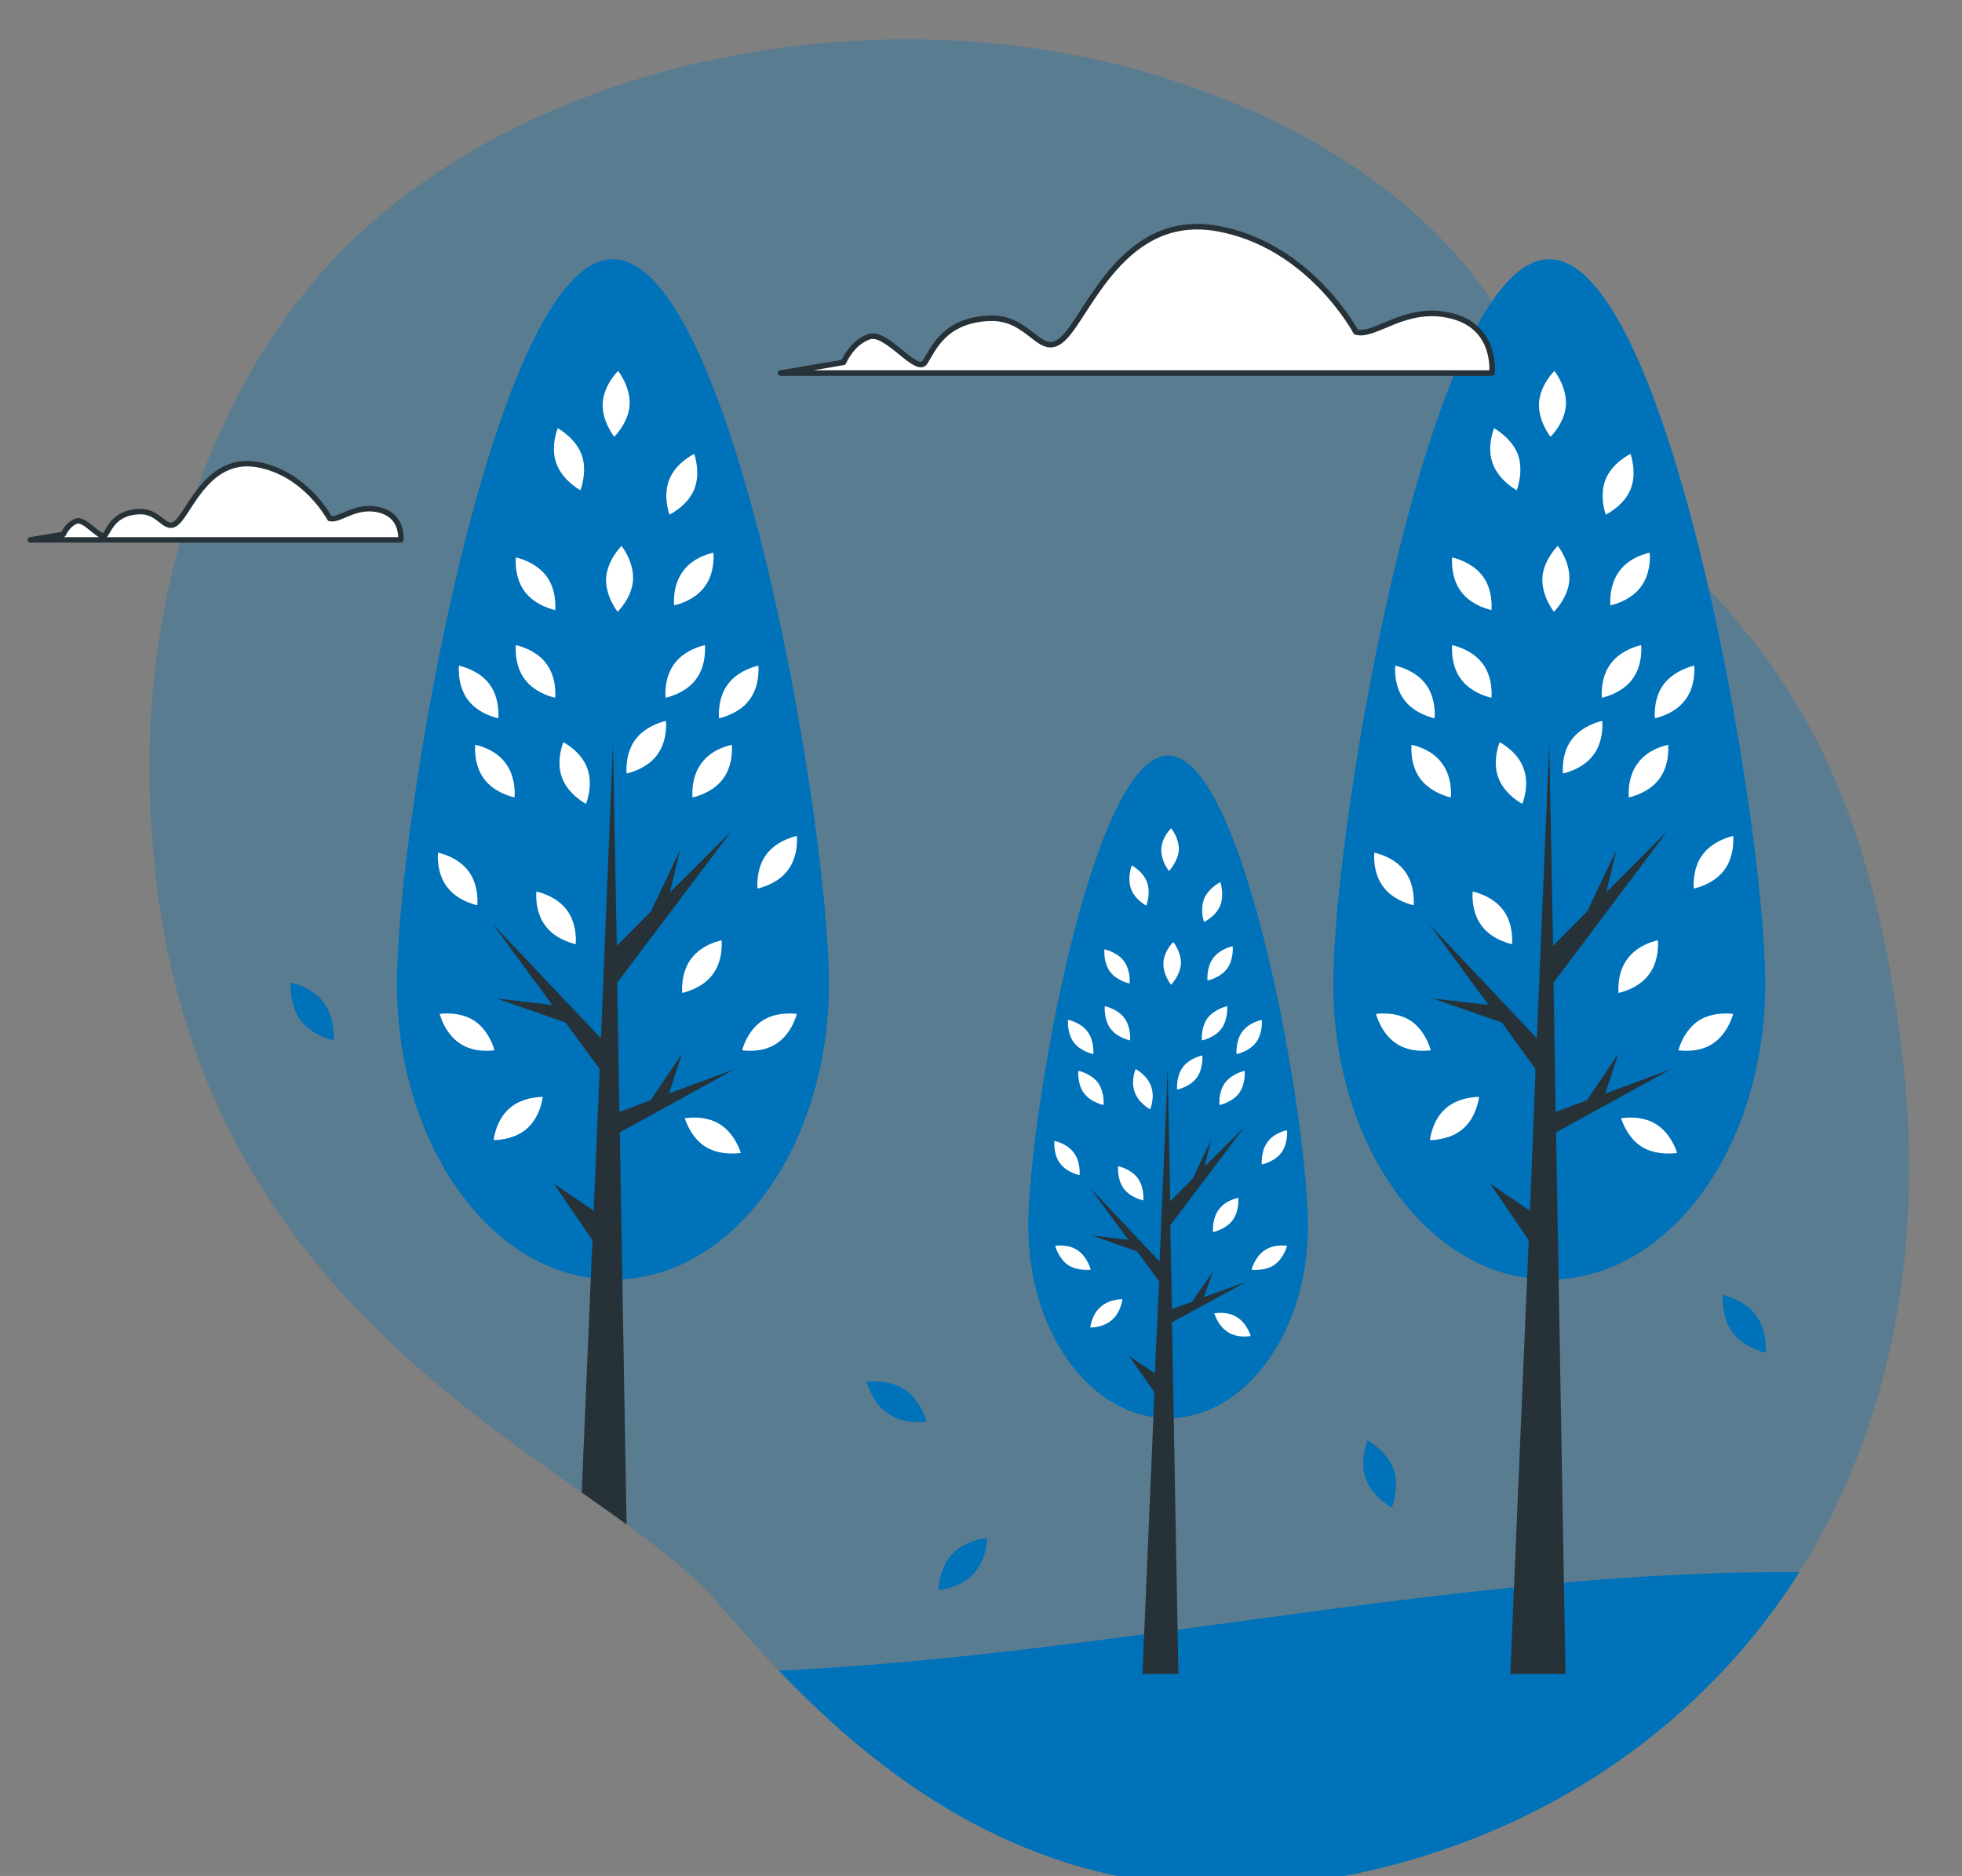 <?xml version="1.0" encoding="UTF-8"?> <svg xmlns="http://www.w3.org/2000/svg" xmlns:xlink="http://www.w3.org/1999/xlink" version="1.1" x="0px" y="0px" viewBox="0 0 458.7 438.5" xml:space="preserve"><rect x="0" y="0" width="458.7" height="438.5" fill="#808080" stroke="none"/> <g id="Background_Simple"> <path opacity="0.3" fill="#0072B9" d="M252.4,13.1c39.3,7.9,84,29.8,102.3,67.7c27.6,57.3,77.3,56.7,90,165.3 c2,16.9,2.1,32.8,0.6,47.7c-0.8,8-2.1,15.7-3.8,23.1c-15.4,67.1-66.3,108.9-124.6,121.1c-76.7,16-122.2-32-149.3-63.6 c-27.2-31.6-117.5-60.4-130.9-167c-2-16.3-2.4-32.7-0.7-49C40,121,55.5,81.3,83.4,55.2c2.1-2,4.3-3.9,6.5-5.7 C133.2,13.7,198.7,2.3,252.4,13.1z"></path> <g> <defs> <path id="SVGID_1_" d="M252.4,13.1c39.3,7.9,84,29.8,102.3,67.7c27.6,57.3,77.3,56.7,90,165.3c2,16.9,2.1,32.8,0.6,47.7 c-0.8,8-2.1,15.7-3.8,23.1c-15.4,67.1-66.3,108.9-124.6,121.1c-76.7,16-122.2-32-149.3-63.6c-27.2-31.6-117.5-60.4-130.9-167 c-2-16.3-2.4-32.7-0.7-49C40,121,55.5,81.3,83.4,55.2c2.1-2,4.3-3.9,6.5-5.7C133.2,13.7,198.7,2.3,252.4,13.1z"></path> </defs> <clipPath id="SVGID_00000031183044425957723860000013028963828571338423_"> <use xlink:href="#SVGID_1_" overflow="visible"></use> </clipPath> <g clip-path="url(#SVGID_00000031183044425957723860000013028963828571338423_)"> <path fill="#0072B9" d="M138,390.7c103.5,4.5,206.1-29.4,309.4-22.2c4.9,0.3,9.8,0.8,14.3,2.6c6.5,2.6,11.5,7.8,15.7,13.4 c16.2,21.8,20.3,53.7,5.2,76.2c-6.4,9.5-15.6,16.8-25.6,22.2c-20.7,11.1-44.7,14.2-68,16.8c-64.7,7.1-129.8,11-194.9,10 c-22-0.3-44.2-1.2-65.6-6.2c-20.1-4.7-41.8-15.5-47.2-35.5c-2-7.2-1.5-14.9,0-22.2c5.4-26.3,25.6-48.9,51.1-57.4 c6.5-2.2,16.2-1.7,17.4,5.1"></path> </g> </g> </g> <g id="Sun"> </g> <g id="Mountains"> </g> <g id="Clouds"> <path fill="#FFFFFF" stroke="#263238" stroke-width="1.276" stroke-linecap="round" stroke-linejoin="round" stroke-miterlimit="10" d=" M77.1,121.2c0,0-5.6-10.6-16.9-12.6c-11.3-2-15.6,10.3-18.6,13.3c-3,3-4-2.7-9.3-2.3c-5.3,0.3-6.6,3.7-7.6,5.3 c-1,1.7-4.7-3.8-6.8-3.1c-2.1,0.7-3.1,3.1-3.1,3.1l-7.7,1.3h86.6c0,0,0.7-5.6-5-7C83.1,117.8,79.5,121.8,77.1,121.2z"></path> </g> <g id="Trees"> <g> <path fill="#0072B9" d="M412.7,230c0,38.2-22.6,69.1-50.5,69.1c-27.9,0-50.5-31-50.5-69.1s22.6-169.4,50.5-169.4 C390.1,60.5,412.7,191.8,412.7,230z"></path> <polygon fill="#263238" points="390.5,250 375.3,255.6 378.3,246.4 371,257.2 363.7,259.9 363.2,229.7 389.7,194.4 375.5,208.6 377.9,198.7 371.1,213 363.1,221.1 362.2,173.9 359.3,242.7 334.2,216.1 348,234.9 335,233.4 351.1,239 359,249.9 357.7,283 348.4,276.7 357.4,289.9 353.1,391.3 366,391.3 363.8,264.7 "></polygon> <g> <path fill="#FFFFFF" d="M390,174.1c0,0,0.5,4.6-2.1,8c-2.5,3.4-7.1,4.3-7.1,4.3s-0.5-4.6,2.1-8C385.4,174.9,390,174.1,390,174.1z "></path> <path fill="#FFFFFF" d="M405.2,195.4c0,0,0.5,4.6-2.1,8c-2.5,3.4-7.1,4.3-7.1,4.3s-0.5-4.6,2.1-8S405.2,195.4,405.2,195.4z"></path> <path fill="#FFFFFF" d="M405.2,237c0,0-1.1,4.5-4.7,6.9c-3.5,2.4-8.1,1.6-8.1,1.6s1.1-4.5,4.7-6.9 C400.6,236.3,405.2,237,405.2,237z"></path> <path fill="#FFFFFF" d="M321.7,237c0,0,1.1,4.5,4.7,6.9c3.5,2.4,8.1,1.6,8.1,1.6s-1.1-4.5-4.7-6.9 C326.3,236.3,321.7,237,321.7,237z"></path> <path fill="#FFFFFF" d="M387.6,219.8c0,0,0.5,4.6-2.1,8c-2.5,3.4-7.1,4.3-7.1,4.3s-0.5-4.6,2.1-8 C383.1,220.6,387.6,219.8,387.6,219.8z"></path> <path fill="#FFFFFF" d="M383.7,150.8c0,0,0.5,4.6-2.1,8c-2.5,3.4-7.1,4.3-7.1,4.3s-0.5-4.6,2.1-8 C379.1,151.7,383.7,150.8,383.7,150.8z"></path> <path fill="#FFFFFF" d="M374.6,168.5c0,0,0.5,4.6-2.1,8c-2.5,3.4-7.1,4.3-7.1,4.3s-0.5-4.6,2.1-8 C370.1,169.4,374.6,168.5,374.6,168.5z"></path> <path fill="#FFFFFF" d="M396.1,155.6c0,0,0.5,4.6-2.1,8c-2.5,3.4-7.1,4.3-7.1,4.3s-0.5-4.6,2.1-8 C391.6,156.5,396.1,155.6,396.1,155.6z"></path> <path fill="#FFFFFF" d="M326.2,155.6c0,0-0.5,4.6,2.1,8c2.5,3.4,7.1,4.3,7.1,4.3s0.5-4.6-2.1-8 C330.8,156.5,326.2,155.6,326.2,155.6z"></path> <path fill="#FFFFFF" d="M385.7,129.2c0,0,0.5,4.6-2.1,8c-2.5,3.4-7.1,4.3-7.1,4.3s-0.5-4.6,2.1-8 C381.1,130,385.7,129.2,385.7,129.2z"></path> <path fill="#FFFFFF" d="M381.2,106.1c0,0,1.6,4.4,0,8.3s-5.8,5.9-5.8,5.9s-1.6-4.4,0-8.3S381.2,106.1,381.2,106.1z"></path> <path fill="#FFFFFF" d="M349.3,100.1c0,0,4.1,2.2,5.6,6.2c1.4,4-0.3,8.3-0.3,8.3s-4.1-2.2-5.6-6.2 C347.5,104.4,349.3,100.1,349.3,100.1z"></path> <path fill="#FFFFFF" d="M364.2,127.6c0,0,2.9,3.6,2.7,7.9c-0.2,4.2-3.6,7.5-3.6,7.5s-2.9-3.6-2.7-7.9 C360.8,130.9,364.2,127.6,364.2,127.6z"></path> <path fill="#FFFFFF" d="M363.4,86.7c0,0,2.9,3.6,2.7,7.9c-0.2,4.2-3.6,7.5-3.6,7.5s-2.9-3.6-2.7-7.9 C360.1,89.9,363.4,86.7,363.4,86.7z"></path> <path fill="#FFFFFF" d="M330,174.1c0,0-0.5,4.6,2.1,8s7.1,4.3,7.1,4.3s0.5-4.6-2.1-8C334.6,174.9,330,174.1,330,174.1z"></path> <path fill="#FFFFFF" d="M321.3,199.3c0,0-0.5,4.6,2.1,8c2.5,3.4,7.1,4.3,7.1,4.3s0.5-4.6-2.1-8 C325.9,200.2,321.3,199.3,321.3,199.3z"></path> <path fill="#FFFFFF" d="M344.3,208.4c0,0-0.5,4.6,2.1,8c2.5,3.4,7.1,4.3,7.1,4.3s0.5-4.6-2.1-8 C348.9,209.3,344.3,208.4,344.3,208.4z"></path> <path fill="#FFFFFF" d="M350.6,173.5c0,0-1.8,4.3-0.3,8.3c1.5,4,5.6,6.1,5.6,6.1s1.8-4.3,0.3-8.3 C354.8,175.6,350.6,173.5,350.6,173.5z"></path> <path fill="#FFFFFF" d="M334.3,266.5c0,0,4.7,0.1,7.8-2.7c3.2-2.8,3.7-7.4,3.7-7.4s-4.7-0.1-7.8,2.7 C334.8,261.8,334.3,266.5,334.3,266.5z"></path> <path fill="#FFFFFF" d="M379,261.4c0,0,1.3,4.5,4.9,6.7c3.6,2.2,8.2,1.4,8.2,1.4s-1.3-4.5-4.9-6.7 C383.6,260.5,379,261.4,379,261.4z"></path> <path fill="#FFFFFF" d="M339.5,150.8c0,0-0.5,4.6,2.1,8c2.5,3.4,7.1,4.3,7.1,4.3s0.5-4.6-2.1-8 C344.1,151.7,339.5,150.8,339.5,150.8z"></path> <path fill="#FFFFFF" d="M339.5,130.3c0,0-0.5,4.6,2.1,8c2.5,3.4,7.1,4.3,7.1,4.3s0.5-4.6-2.1-8 C344,131.2,339.5,130.3,339.5,130.3z"></path> </g> </g> <g> <path fill="#0072B9" d="M305.8,286.6c0,24.8-14.7,44.9-32.7,44.9c-18.1,0-32.7-20.1-32.7-44.9s14.7-110,32.7-110 C291.1,176.6,305.8,261.8,305.8,286.6z"></path> <polygon fill="#263238" points="291.4,299.6 281.5,303.2 283.5,297.3 278.7,304.3 274,306 273.6,286.4 290.9,263.5 281.6,272.7 283.2,266.3 278.8,275.6 273.6,280.8 273,250.2 271.1,294.9 254.8,277.6 263.8,289.8 255.3,288.8 265.8,292.5 271,299.5 270,321 264,317 269.9,325.5 267.1,391.3 275.5,391.3 274,309.1 "></polygon> <g> <path fill="#FFFFFF" d="M291,250.3c0,0,0.3,3-1.3,5.2c-1.6,2.2-4.6,2.8-4.6,2.8s-0.3-3,1.3-5.2C288.1,250.9,291,250.3,291,250.3z "></path> <path fill="#FFFFFF" d="M300.9,264.2c0,0,0.3,3-1.3,5.2c-1.6,2.2-4.6,2.8-4.6,2.8s-0.3-3,1.3-5.2 C297.9,264.7,300.9,264.2,300.9,264.2z"></path> <path fill="#FFFFFF" d="M300.9,291.2c0,0-0.7,2.9-3,4.5c-2.3,1.5-5.3,1.1-5.3,1.1s0.7-2.9,3-4.5 C297.9,290.7,300.9,291.2,300.9,291.2z"></path> <path fill="#FFFFFF" d="M246.7,291.2c0,0,0.7,2.9,3,4.5c2.3,1.5,5.3,1.1,5.3,1.1s-0.7-2.9-3-4.5 C249.7,290.7,246.7,291.2,246.7,291.2z"></path> <path fill="#FFFFFF" d="M289.5,280c0,0,0.3,3-1.3,5.2c-1.6,2.2-4.6,2.8-4.6,2.8s-0.3-3,1.3-5.2C286.5,280.5,289.5,280,289.5,280z "></path> <path fill="#FFFFFF" d="M286.9,235.2c0,0,0.3,3-1.3,5.2c-1.6,2.2-4.6,2.8-4.6,2.8s-0.3-3,1.3-5.2 C284,235.8,286.9,235.2,286.9,235.2z"></path> <path fill="#FFFFFF" d="M281.1,246.7c0,0,0.3,3-1.3,5.2c-1.6,2.2-4.6,2.8-4.6,2.8s-0.3-3,1.3-5.2 C278.1,247.3,281.1,246.7,281.1,246.7z"></path> <path fill="#FFFFFF" d="M295,238.4c0,0,0.3,3-1.3,5.2c-1.6,2.2-4.6,2.8-4.6,2.8s-0.3-3,1.3-5.2C292.1,238.9,295,238.4,295,238.4z "></path> <path fill="#FFFFFF" d="M249.7,238.4c0,0-0.3,3,1.3,5.2c1.6,2.2,4.6,2.8,4.6,2.8s0.3-3-1.3-5.2 C252.6,238.9,249.7,238.4,249.7,238.4z"></path> <path fill="#FFFFFF" d="M288.2,221.2c0,0,0.3,3-1.3,5.2c-1.6,2.2-4.6,2.8-4.6,2.8s-0.3-3,1.3-5.2 C285.3,221.7,288.2,221.2,288.2,221.2z"></path> <path fill="#FFFFFF" d="M285.3,206.2c0,0,1,2.8,0,5.4c-1,2.6-3.8,3.9-3.8,3.9s-1-2.8,0-5.4C282.6,207.5,285.3,206.2,285.3,206.2z "></path> <path fill="#FFFFFF" d="M264.6,202.3c0,0,2.7,1.4,3.6,4c0.9,2.6-0.2,5.4-0.2,5.4s-2.7-1.4-3.6-4 C263.5,205.1,264.6,202.3,264.6,202.3z"></path> <path fill="#FFFFFF" d="M274.3,220.2c0,0,1.9,2.3,1.8,5.1c-0.2,2.7-2.3,4.9-2.3,4.9s-1.9-2.3-1.8-5.1 C272.1,222.3,274.3,220.2,274.3,220.2z"></path> <path fill="#FFFFFF" d="M273.8,193.6c0,0,1.9,2.3,1.8,5.1c-0.2,2.7-2.3,4.9-2.3,4.9s-1.9-2.3-1.8-5.1S273.8,193.6,273.8,193.6z"></path> <path fill="#FFFFFF" d="M252.1,250.3c0,0-0.3,3,1.3,5.2c1.6,2.2,4.6,2.8,4.6,2.8s0.3-3-1.3-5.2 C255.1,250.9,252.1,250.3,252.1,250.3z"></path> <path fill="#FFFFFF" d="M246.5,266.7c0,0-0.3,3,1.3,5.2c1.6,2.2,4.6,2.8,4.6,2.8s0.3-3-1.3-5.2 C249.4,267.2,246.5,266.7,246.5,266.7z"></path> <path fill="#FFFFFF" d="M261.4,272.6c0,0-0.3,3,1.3,5.2c1.6,2.2,4.6,2.8,4.6,2.8s0.3-3-1.3-5.2 C264.4,273.2,261.4,272.6,261.4,272.6z"></path> <path fill="#FFFFFF" d="M265.5,249.9c0,0-1.2,2.8-0.2,5.4c0.9,2.6,3.6,4,3.6,4s1.2-2.8,0.2-5.4 C268.2,251.3,265.5,249.9,265.5,249.9z"></path> <path fill="#FFFFFF" d="M254.9,310.3c0,0,3,0.1,5.1-1.8c2.1-1.8,2.4-4.8,2.4-4.8s-3-0.1-5.1,1.8 C255.2,307.3,254.9,310.3,254.9,310.3z"></path> <path fill="#FFFFFF" d="M283.9,307c0,0,0.8,2.9,3.2,4.4c2.3,1.5,5.3,0.9,5.3,0.9s-0.8-2.9-3.2-4.4 C286.9,306.4,283.9,307,283.9,307z"></path> <path fill="#FFFFFF" d="M258.3,235.2c0,0-0.3,3,1.3,5.2c1.6,2.2,4.6,2.8,4.6,2.8s0.3-3-1.3-5.2 C261.3,235.8,258.3,235.2,258.3,235.2z"></path> <path fill="#FFFFFF" d="M258.2,221.9c0,0-0.3,3,1.3,5.2c1.6,2.2,4.6,2.8,4.6,2.8s0.3-3-1.3-5.2 C261.2,222.5,258.2,221.9,258.2,221.9z"></path> </g> </g> <path fill="#FFFFFF" stroke="#263238" stroke-width="1.3" stroke-linecap="round" stroke-linejoin="round" stroke-miterlimit="10" d=" M317,77.6c0,0-10.8-20.4-32.5-24.2s-29.9,19.7-35.7,25.5c-5.7,5.7-7.6-5.1-17.8-4.5c-10.2,0.6-12.7,7-14.7,10.2 c-1.9,3.2-9-7.3-13.1-5.9c-4.1,1.4-6,6-6,6l-14.7,2.5h166.3c0,0,1.3-10.8-9.6-13.4C328.5,71.2,321.5,78.9,317,77.6z"></path> <path fill="#0072B9" d="M202.6,323c0,0,1.2,4.9,5.1,7.5c3.8,2.6,8.9,1.8,8.9,1.8s-1.2-4.9-5.1-7.5C207.7,322.3,202.6,323,202.6,323 z"></path> <path fill="#0072B9" d="M219.4,371.7c0,0,5.1-0.4,8.2-3.8c3.2-3.4,3.2-8.4,3.2-8.4s-5.1,0.4-8.2,3.8 C219.5,366.6,219.4,371.7,219.4,371.7z"></path> <path fill="#0072B9" d="M402.8,302.7c0,0-0.5,5.1,2.3,8.8c2.8,3.7,7.7,4.7,7.7,4.7s0.5-5.1-2.3-8.8 C407.7,303.7,402.8,302.7,402.8,302.7z"></path> <path fill="#0072B9" d="M319.7,336.7c0,0-1.9,4.7-0.4,9c1.6,4.3,6.1,6.7,6.1,6.7s1.9-4.7,0.4-9 C324.2,339.1,319.7,336.7,319.7,336.7z"></path> <path fill="#0072B9" d="M68,229.7c0,0-0.5,5.1,2.3,8.8c2.8,3.7,7.7,4.7,7.7,4.7s0.5-5.1-2.3-8.8C73,230.6,68,229.7,68,229.7z"></path> <g> <defs> <path id="SVGID_00000054962309374161088850000017587939733683397565_" d="M252.4,13.1c39.3,7.9,84,29.8,102.3,67.7 c27.6,57.3,77.3,56.7,90,165.3c2,16.9,2.1,32.8,0.6,47.7c-0.8,8-2.1,15.7-3.8,23.1c-15.4,67.1-66.3,108.9-124.6,121.1 c-76.7,16-122.2-32-149.3-63.6c-27.2-31.6-117.5-60.4-130.9-167c-2-16.3-2.4-32.7-0.7-49C40,121,55.5,81.3,83.4,55.2 c2.1-2,4.3-3.9,6.5-5.7C133.2,13.7,198.7,2.3,252.4,13.1z"></path> </defs> <clipPath id="SVGID_00000040553490411444967750000004347404211257726106_"> <use xlink:href="#SVGID_00000054962309374161088850000017587939733683397565_" overflow="visible"></use> </clipPath> <g clip-path="url(#SVGID_00000040553490411444967750000004347404211257726106_)"> <path fill="#0072B9" d="M193.8,230c0,38.2-22.6,69.1-50.5,69.1s-50.5-31-50.5-69.1s22.6-169.4,50.5-169.4S193.8,191.8,193.8,230z "></path> <polygon fill="#263238" points="171.6,250 156.4,255.6 159.4,246.4 152.1,257.2 144.8,259.9 144.3,229.7 170.9,194.4 156.6,208.6 159,198.7 152.2,213 144.2,221.1 143.3,173.9 140.5,242.7 115.3,216.1 129.1,234.9 116.1,233.4 132.2,239 140.2,249.9 138.8,283 129.5,276.7 138.5,289.9 134.2,391.3 147.1,391.3 144.9,264.7 "></polygon> <g> <path fill="#FFFFFF" d="M171.1,174.1c0,0,0.5,4.6-2.1,8c-2.5,3.4-7.1,4.3-7.1,4.3s-0.5-4.6,2.1-8 C166.5,174.9,171.1,174.1,171.1,174.1z"></path> <path fill="#FFFFFF" d="M186.3,195.4c0,0,0.5,4.6-2.1,8c-2.5,3.4-7.1,4.3-7.1,4.3s-0.5-4.6,2.1-8 C181.7,196.3,186.3,195.4,186.3,195.4z"></path> <path fill="#FFFFFF" d="M186.3,237c0,0-1.1,4.5-4.7,6.9c-3.5,2.4-8.1,1.6-8.1,1.6s1.1-4.5,4.7-6.9 C181.7,236.3,186.3,237,186.3,237z"></path> <path fill="#FFFFFF" d="M102.8,237c0,0,1.1,4.5,4.7,6.9c3.5,2.4,8.1,1.6,8.1,1.6s-1.1-4.5-4.7-6.9 C107.4,236.3,102.8,237,102.8,237z"></path> <path fill="#FFFFFF" d="M168.7,219.8c0,0,0.5,4.6-2.1,8c-2.5,3.4-7.1,4.3-7.1,4.3s-0.5-4.6,2.1-8 C164.2,220.6,168.7,219.8,168.7,219.8z"></path> <path fill="#FFFFFF" d="M164.8,150.8c0,0,0.5,4.6-2.1,8c-2.5,3.4-7.1,4.3-7.1,4.3s-0.5-4.6,2.1-8 C160.2,151.7,164.8,150.8,164.8,150.8z"></path> <path fill="#FFFFFF" d="M155.7,168.5c0,0,0.5,4.6-2.1,8c-2.5,3.4-7.1,4.3-7.1,4.3s-0.5-4.6,2.1-8 C151.2,169.4,155.7,168.5,155.7,168.5z"></path> <path fill="#FFFFFF" d="M177.3,155.6c0,0,0.5,4.6-2.1,8c-2.5,3.4-7.1,4.3-7.1,4.3s-0.5-4.6,2.1-8 C172.7,156.5,177.3,155.6,177.3,155.6z"></path> <path fill="#FFFFFF" d="M107.3,155.6c0,0-0.5,4.6,2.1,8c2.5,3.4,7.1,4.3,7.1,4.3s0.5-4.6-2.1-8 C111.9,156.5,107.3,155.6,107.3,155.6z"></path> <path fill="#FFFFFF" d="M166.8,129.2c0,0,0.5,4.6-2.1,8c-2.5,3.4-7.1,4.3-7.1,4.3s-0.5-4.6,2.1-8 C162.2,130,166.8,129.2,166.8,129.2z"></path> <path fill="#FFFFFF" d="M162.3,106.1c0,0,1.6,4.4,0,8.3c-1.6,3.9-5.8,5.9-5.8,5.9s-1.6-4.4,0-8.3S162.3,106.1,162.3,106.1z"></path> <path fill="#FFFFFF" d="M130.4,100.1c0,0,4.1,2.2,5.6,6.2c1.4,4-0.3,8.3-0.3,8.3s-4.1-2.2-5.6-6.2S130.4,100.1,130.4,100.1z"></path> <path fill="#FFFFFF" d="M145.3,127.6c0,0,2.9,3.6,2.7,7.9c-0.2,4.2-3.6,7.5-3.6,7.5s-2.9-3.6-2.7-7.9 C142,130.9,145.3,127.6,145.3,127.6z"></path> <path fill="#FFFFFF" d="M144.5,86.7c0,0,2.9,3.6,2.7,7.9c-0.2,4.2-3.6,7.5-3.6,7.5s-2.9-3.6-2.7-7.9 C141.2,89.9,144.5,86.7,144.5,86.7z"></path> <path fill="#FFFFFF" d="M111.1,174.1c0,0-0.5,4.6,2.1,8c2.5,3.4,7.1,4.3,7.1,4.3s0.5-4.6-2.1-8 C115.7,174.9,111.1,174.1,111.1,174.1z"></path> <path fill="#FFFFFF" d="M102.4,199.3c0,0-0.5,4.6,2.1,8c2.5,3.4,7.1,4.3,7.1,4.3s0.5-4.6-2.1-8 C107,200.2,102.4,199.3,102.4,199.3z"></path> <path fill="#FFFFFF" d="M125.4,208.4c0,0-0.5,4.6,2.1,8c2.5,3.4,7.1,4.3,7.1,4.3s0.5-4.6-2.1-8 C130,209.3,125.4,208.4,125.4,208.4z"></path> <path fill="#FFFFFF" d="M131.7,173.5c0,0-1.8,4.3-0.3,8.3c1.5,4,5.6,6.1,5.6,6.1s1.8-4.3,0.3-8.3 C135.9,175.6,131.7,173.5,131.7,173.5z"></path> <path fill="#FFFFFF" d="M115.4,266.5c0,0,4.7,0.1,7.8-2.7c3.2-2.8,3.7-7.4,3.7-7.4s-4.7-0.1-7.8,2.7 C115.9,261.8,115.4,266.5,115.4,266.5z"></path> <path fill="#FFFFFF" d="M160.1,261.4c0,0,1.3,4.5,4.9,6.7c3.6,2.2,8.2,1.4,8.2,1.4s-1.3-4.5-4.9-6.7 C164.7,260.5,160.1,261.4,160.1,261.4z"></path> <path fill="#FFFFFF" d="M120.6,150.8c0,0-0.5,4.6,2.1,8c2.5,3.4,7.1,4.3,7.1,4.3s0.5-4.6-2.1-8 C125.2,151.7,120.6,150.8,120.6,150.8z"></path> <path fill="#FFFFFF" d="M120.6,130.3c0,0-0.5,4.6,2.1,8c2.5,3.4,7.1,4.3,7.1,4.3s0.5-4.6-2.1-8 C125.1,131.2,120.6,130.3,120.6,130.3z"></path> </g> </g> </g> </g> <g id="Floor"> </g> </svg> 